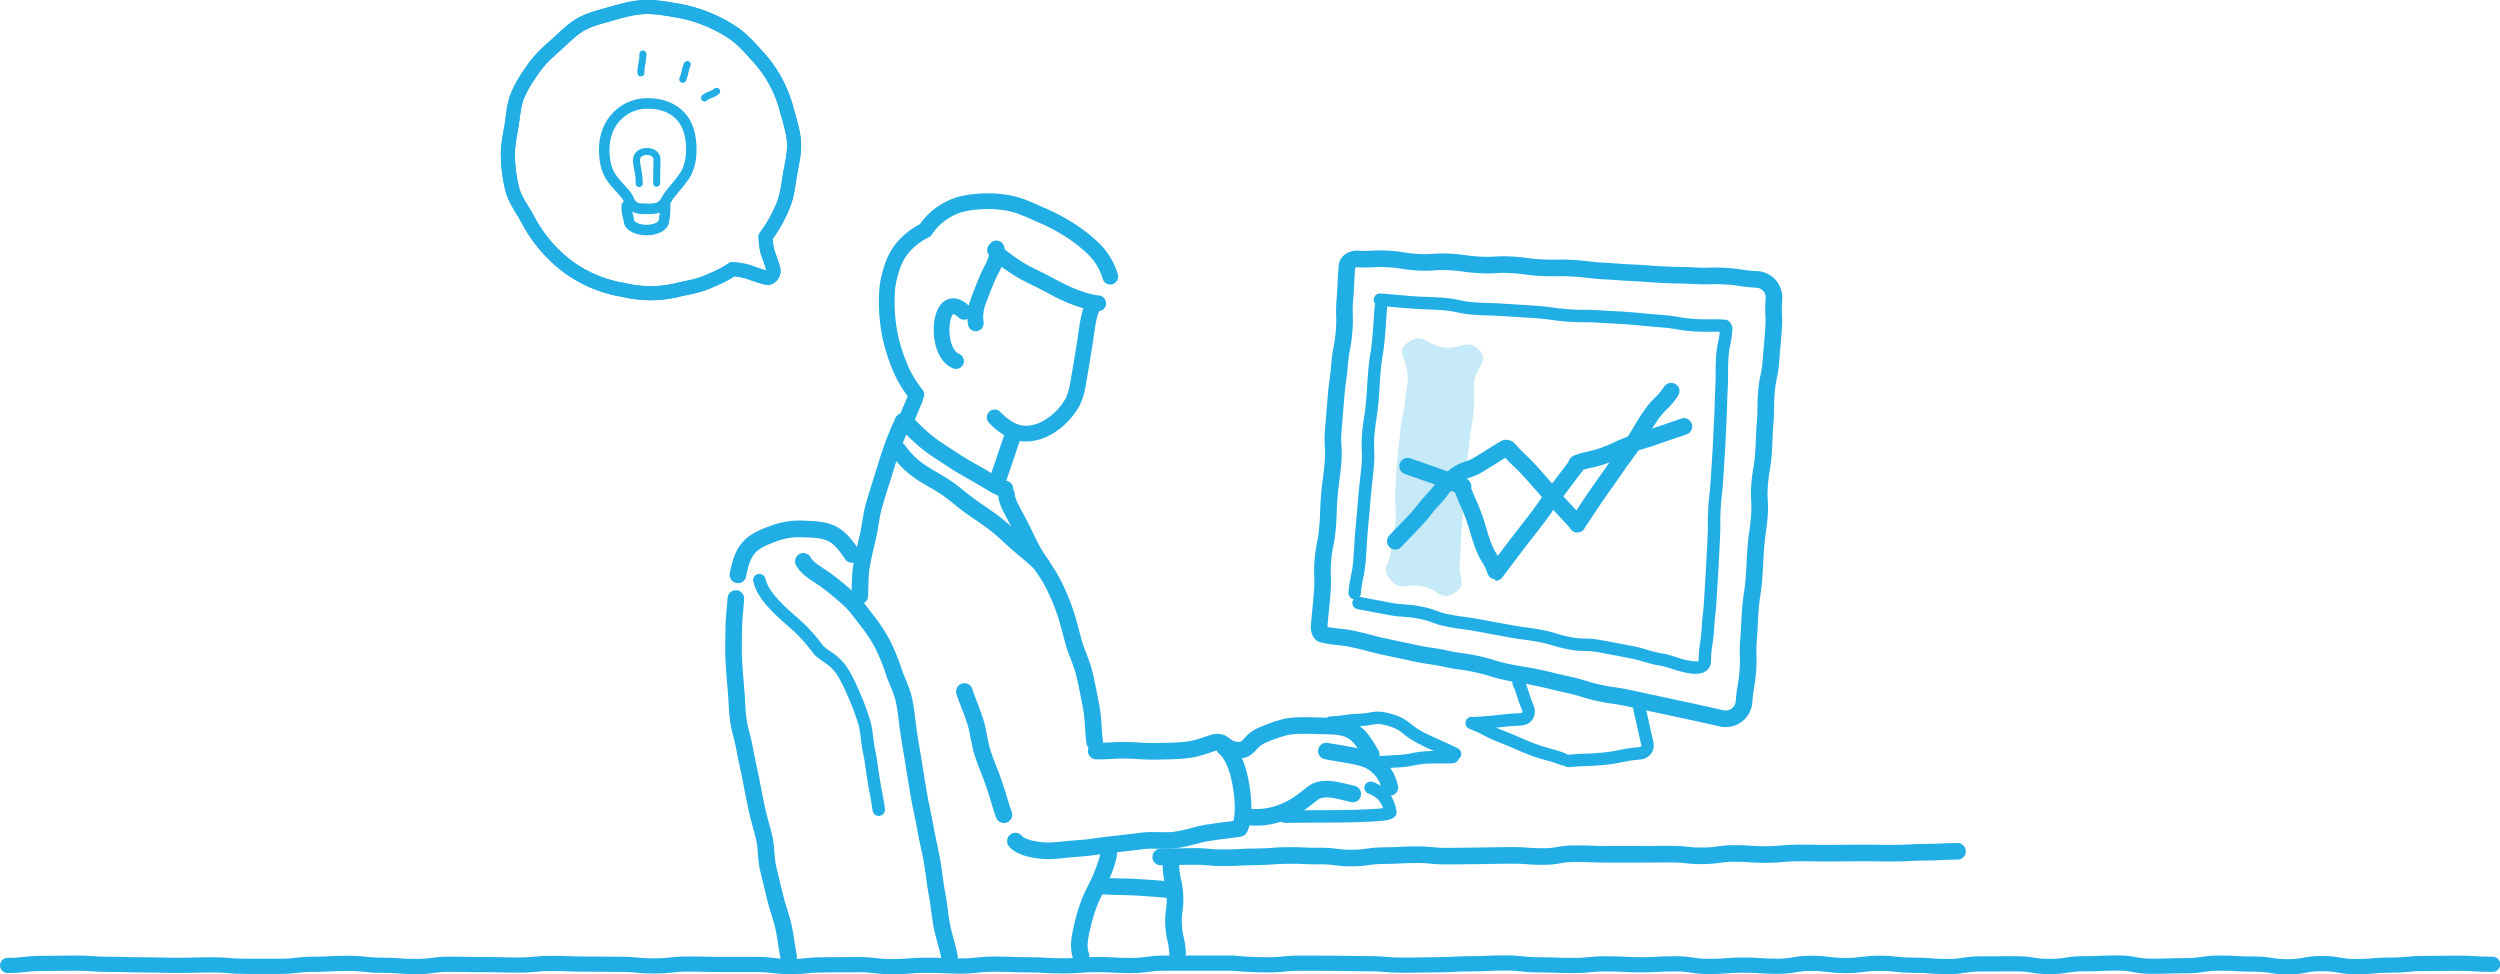 <svg viewBox="0 0 1318.01 513.6" xmlns="http://www.w3.org/2000/svg"><g transform="translate(-587.49 -2663.46)"><path d="m1330.21 2843.74c7.92-5.17 8.8 1.46 18.16 2.85s12.77-5.27 19.17 1.7c5.41 5.9-2 8.19-2.81 16.16s.44 8.09-.34 16.06-1.42 7.91-2.2 15.88-1.15 7.93-1.93 15.91-.11 8-.89 16-.63 8-1.41 16-.11 8-.89 16 4.18 11.22-2.51 15.64c-7.37 4.87-8.48-1.68-17.14-3.42s-11.37 3.22-17-3.56c-5.08-6.06-.19-7.65.41-15.53s1.81-7.79 2.42-15.68-.76-8-.16-15.88.37-7.9 1-15.79 1-7.85 1.65-15.74 1.89-7.79 2.5-15.68 2.09-8.09 1-15.93c-1.24-8.16-5.66-10.67.97-14.99z" fill="#20aee5" opacity=".25"/><g fill="none" stroke="#20aee5" stroke-linecap="round" stroke-linejoin="round"><path d="m591.5 3172.44c9 0 9-1.05 17.94-1.05s9-.17 17.94-.17 9 .66 17.94.66 9 .27 17.94.27 9 .25 17.94.25 9-.26 17.94-.26 9 .77 17.95.77h17.91c9 0 9-1.07 17.94-1.07s9-.5 17.94-.5 9 1 17.94 1 9 .68 17.94.68 9-1.21 17.94-1.21 9 .21 17.94.21 9 .22 17.94.22 9-.85 17.94-.85 9 .35 17.94.35 9 .12 17.94.12 9 .85 17.95.85 9-1 17.94-1 9 .23 17.94.23 9 0 17.94 0 9 1.08 17.94 1.08 9-.89 17.95-.89 9-.1 17.94-.1 9 1.07 17.95 1.07 9-.75 17.94-.75 9 .41 17.95.41 9-1 17.94-1 9 .35 17.95.35 9 .58 17.94.58 9-.7 17.94-.7 9 .5 17.94.5 9-1.25 17.94-1.25h17.94 17.94s9 .9 17.94.9 9-.89 17.94-.89 9 .06 17.94.06 9 .21 17.94.21 9 .79 17.94.79 9-.21 17.95-.21 9-.53 17.94-.53 9-.44 17.95-.44 9 1 17.94 1 9 .34 17.95.34 9-.87 17.94-.87 9 .51 17.95.51 9-.53 17.95-.53 9 1.4 17.94 1.4 9-.71 17.95-.71 9 .61 17.95.61 9-1.55 17.95-1.55 9 1.17 17.95 1.17 9-1.18 17.95-1.18 9 1 17.95 1 9 .71 17.95.71 9-1.4 17.95-1.4 9-.06 17.95-.06 9 1.43 17.95 1.43 9-1.43 17.94-1.43 9-.41 17.94-.41 9 1.71 17.95 1.71 9-.28 17.95-.28 9-1.38 17.95-1.38 9 .52 17.95.52 9 1.41 17.95 1.41 9-1.68 18-1.68 9 1.61 17.95 1.61 9-.8 18-.8 9-.86 18-.86 9-.13 18-.13 9 .58 18 .58" stroke-width="8.01"/><path d="m1070.59 2871.46a60.67 60.67 0 0 1 -8.35-13.76 98.22 98.22 0 0 1 -5.09-15.42 85.28 85.28 0 0 1 -2.07-16.09c-.21-5.51-.14-11 1.12-16.17 1.31-5.32 3.08-10.7 6.42-15a36.42 36.42 0 0 1 12.68-10.18 32.87 32.87 0 0 1 12.4-11.15c4.87-2.65 10.45-3.65 16.21-4a59.84 59.84 0 0 1 16.74 1.1c5.38 1.22 10.52 3.73 15.67 6a98.85 98.85 0 0 1 14.85 7.77 81.25 81.25 0 0 1 13.22 10.41 33.55 33.55 0 0 1 8.44 14.35" stroke-width="8.285"/><g stroke-width="8.755"><path d="m1063.52 2885.62c-1.43 3.15-3.69 8.29-6 14.74-1.61 4.47-3.08 9.68-4.82 15.14-1.54 4.83-3.18 9.94-4.64 15.19-1.41 5.05-1.78 10.48-3 15.62s-2.55 10.44-3.37 15.49c-.9 5.56-.69 10.91-.91 15.79"/><path d="m1088.06 3168c-.88-5-2.88-10.55-4.12-17-1-5.3-1.43-11.17-2.62-17.25-1.06-5.45-1.49-11.31-2.62-17.25-1.06-5.55-2.39-11.22-3.46-17.09-1-5.62-2.36-11.3-3.35-17.11s-1.92-11.43-2.82-17.21-2-11.47-2.78-17.22c-.76-5.48-1.17-10.65-2.23-15.35-1.22-5.45-3.73-10.07-5.27-14.58a108 108 0 0 0 -5.71-14.29 81.55 81.55 0 0 0 -8.38-12.87c-3.5-4.52-6.44-8.72-10-11.78a148.51 148.51 0 0 0 -12-9.85c-5.19-3.57-9.61-5.94-11.66-9.73"/><path d="m975.44 2979c-.33 5.34-1.1 10.61-1.12 15.91s-.26 10.68 0 16 .68 10.65 1.17 15.93.5 10.7 1.2 16 2.55 10.41 3.43 15.64 2.19 10.44 3.21 15.63 2 10.49 3.09 15.65 2.81 10.31 4 15.45.76 10.81 2 15.93 2.53 10.4 3.74 15.52 3.24 10.25 4.38 15.36c1.18 5.28 1.67 10.61 2.7 15.73"/><path d="m1495.08 3042.15c-8.07-1.74-8.05-1.82-16.12-3.56l-16.14-3.47-16.14-3.48c-8.07-1.74-8.19-1.17-16.27-2.91s-7.91-2.49-16-4.23-8-2-16.09-3.72-8.17-1.3-16.24-3-7.92-2.44-16-4.18-8.2-1.12-16.27-2.86-8.2-1.16-16.27-2.91-8.08-1.69-16.16-3.43-8-2.17-16.06-3.91-8.28-.79-16.35-2.53c-1.73-.37-2.16-2.82-2-4.58.7-8.61.86-8.59 1.57-17.2s-.32-8.69.39-17.3 1.72-8.52 2.43-17.13.28-8.64 1-17.25 1.18-8.57 1.89-17.18-.55-8.71.16-17.32.7-8.61 1.41-17.21 1.18-8.57 1.89-17.18 1.64-8.53 2.35-17.14-.24-8.69.47-17.3.37-8.64 1.07-17.25c.19-2.62 2.82-4 5.45-3.92 8.08.39 8.13-.47 16.21 0s8 1.29 16.11 1.72 8.14-.59 16.22-.16 8 1.13 16.13 1.57 8.13-.5 16.21-.07 8 1.09 16.13 1.52 8.11-.16 16.2.27 8.05 1 16.14 1.45 8.07.61 16.15 1 8.07.61 16.16 1 8.1.11 16.19.54 8.12-.22 16.21.21 8 1.33 16.13 1.69a9.58 9.58 0 0 1 9.47 10.55c-.62 8.16.37 8.24-.26 16.4s-.7 8.16-1.33 16.32-1.74 8.08-2.36 16.24-.07 8.21-.7 16.37-.28 8.19-.91 16.35-1.38 8.11-2 16.27.49 8.25-.14 16.41-1.19 8.12-1.82 16.29-.39 8.18-1 16.34-1.24 8.12-1.87 16.28-.36 8.19-1 16.35.25 8.23-.38 16.4-1.39 8.11-2 16.28a9.68 9.68 0 0 1 -11.86 8.56z"/><path d="m1118.18 2924.33c0 3.72 3.46 9.12 6.83 15.63 2.39 4.61 4.67 10 7.67 15.14 2.89 4.93 6.45 9.59 9.11 14.35a108.72 108.72 0 0 1 6.83 15.53c1.74 4.67 3.09 10.6 4.94 17.21 1.5 5.33 4.32 10.85 5.75 17 1.3 5.62 2.42 11.56 3.57 17.61 1.1 5.8.87 11.94 1.75 17.9"/><path d="m1165.41 3059.4c5.31.17 10.49-.51 15.43-.42 5.42.09 10.58.68 15.41.61 5.63-.08 10.82-.22 15.42-.6 6.2-.52 11.07-2.47 14.87-3.74 6.49-2.16 5.78 2.71 12.15 3.55 7.89 1 6.46-4.2 13.84-7.58 5.66-2.59 11.94-4.52 15.27-4.93 4-.5 9.91-.38 16.28-.15 5.17.19 11-.19 16.05 2.59 4.27 2.35 7.1 7 10.28 12.49"/><path d="m1246 3094.19a37.66 37.66 0 0 0 19.19-3.15c8.55-3.52 13.48-9.49 16.61-10.66 5-1.87 9.77-.54 18.87 1.66"/><path d="m1241 3100.21c-3.45.6-9.49 1.16-17 2.34-5.06.8-10.63 2.87-16.77 3.74-5.43.77-11.4-.25-17.22.47-5.66.7-11.37 1.41-17 2-5.9.57-11.6 1.72-17 2-6.31.34-12.17 1.42-17.15 1.22-8.32-.35-14.09-2.56-16.05-5.09"/></g><path d="m1315.51 2825.13c-.73 8.39-.51 8.41-1.24 16.8s-1.4 8.33-2.13 16.72-.47 8.41-1.2 16.8-1.36 8.34-2.09 16.73.42 8.49-.31 16.88-1 8.37-1.69 16.76-.76 8.39-1.49 16.78-.44 8.42-1.17 16.81-1.78 8.3-2.51 16.69" stroke-width="6.566"/><path d="m1315 2821.45c8.27.62 8.25.78 16.52 1.4s8.3.23 16.56.85 8.18 1.8 16.44 2.41 8.3.17 16.57.79 8.28.45 16.55 1.06 8.23 1.19 16.49 1.8 8.32 0 16.58.57 8.29.36 16.56 1 8.25.85 16.52 1.47 8.21 1.45 16.48 2.06 8.33-.19 16.6.43" stroke-width="6.566"/><path d="m1303.73 2981.36c7.95 1.52 8 1.46 15.91 3s8.14.52 16.08 2 7.7 2.82 15.65 4.34 8 1 16 2.55 8 1.4 15.92 2.92 8 1 16 2.52 7.78 2.39 15.73 3.9 8.22.08 16.17 1.6 8 1.48 15.91 3 7.77 2.46 15.73 3.91c4 .57 8.71 2.62 13 3.58 6.25 1.39 10.88 1.17 10.45-3.57.18-7.95 1.13-7.92 1.58-15.85s.9-7.91 1.35-15.85.5-7.93.95-15.87.37-7.94.82-15.88-.09-8 .36-15.9.92-7.91 1.37-15.85.53-7.93 1-15.87.31-7.95.76-15.88.16-8 .61-15.89-.09-8 .37-15.91 1.67-7.87 2.12-15.81" stroke-width="6.566"/><path d="m1354.62 3060.95c-8.88-4.51-9.17-3.94-18-8.45s-7.73-7.27-17.37-9.78c-7.31-1.9-7.56 0-15.11.28s-7.52 1.14-15.08 1.37" stroke-width="6.566"/><path d="m1199.42 3115.26c8.4 0 8.4-.24 16.8-.29s8.4.76 16.8.72 8.4-.47 16.8-.52 8.4-.66 16.8-.71 8.4.36 16.8.31 8.41 1.1 16.81 1.06 8.39-1.22 16.79-1.27 8.4-.45 16.8-.5 8.41.81 16.81.77 8.4-.14 16.8-.18 8.4-.22 16.8-.26 8.4.69 16.81.64 8.39-1.47 16.79-1.51 8.4.36 16.8.32 8.4 0 16.8 0l16.8-.08c8.4 0 8.41.93 16.81.89s8.4-1.2 16.8-1.25 8.41.64 16.81.59 8.4-.81 16.8-.86 8.4.18 16.8.13 8.4-.07 16.81-.12 8.4.17 16.81.13 8.4-.46 16.81-.51 8.4-.44 16.81-.49" stroke-width="8.755"/><path d="m1204.82 3120.55c.35 7.6 1.77 7.54 2.12 15.14s-1.08 7.67-.73 15.28 1.76 7.54 2.11 15.14" stroke-width="8.755"/><path d="m1167.48 3130.39c4.85.69 11.83.41 18.74.81s13.83.93 18.68 1.39" stroke-width="8.755"/><path d="m1311.77 3065.49c6.93-.46 6.94-.32 13.87-.79s6.87-1.45 13.8-1.91 7 .23 13.92-.24" stroke-width="6.566"/><path d="m1414.32 3064.63c9.24-.91 9.31-.24 18.55-1.15s9.14-2 18.4-2.81c3 0 5.37-2.16 4.71-5.12-2.27-10.17-2.29-10.17-4.56-20.34" stroke-width="6.566"/><path d="m1365.84 3044.62c11.7-.51 11.66-1.4 23.35-1.91 3.5-.15 5.1-3.09 3.71-6.31-2.78-6.4-2-6.72-4.83-13.12" stroke-width="6.566"/><path d="m1067.16 2888.19a96.38 96.38 0 0 0 11.18 10.09c3.79 2.77 8.27 5.48 12.57 8.35s9 5.3 13 7.64c6.27 3.7 11.2 6.94 13.39 6.94" stroke-width="8.755"/><path d="m1061.26 2901a43.17 43.17 0 0 0 11.35 11.15c3.84 2.67 8.76 5.09 13.76 8.46 4.14 2.79 8.15 6.49 12.83 9.83 4.17 3 8.72 5.88 13.16 9.33 4.11 3.19 7.9 7 12.11 10.67 4 3.43 8.18 6.77 12.13 10.62" stroke-width="8.755"/><path d="m1095.73 2827.87c-7.25-7-11.26-.75-11.8 7.75-.46 7.21 1.86 15.94 7.59 18.2" stroke-width="8.285"/><path d="m1162.71 2827.11c-1.34 3-2.2 9.71-3.2 16.45-.92 6.21-2 12.54-2.68 16.48-1 5.7-1.63 11.32-4.07 15.7a35.24 35.24 0 0 1 -11.13 11.95c-4.72 3.15-10.44 5-15.75 4.19-4.75-.71-9.63-3.82-14-8.38" stroke-width="8.285"/><path d="m1121.59 2892.63c-3.87 11.71-4 11.66-7.89 23.36" stroke-width="8.755"/><path d="m1070 2873.62c-2.25 5.14-2.14 5.19-4.38 10.32" stroke-width="8.285"/><path d="m1112.07 2795.28c.66 1.76 5.78 5.73 12.26 9.89 3.92 2.52 8.89 4.59 13.65 7.11 4.6 2.45 9.24 5 13.73 6.89 5.63 2.32 10.91 3.88 14.78 4.2" stroke-width="8.285"/><path d="m1112.83 2794.41c1.17 4.7-1.41 8.74-3.59 13.13-2 4-3.53 8.44-5.32 12.87-1.65 4.1-2.79 8.45-2 13.53" stroke-width="8.285"/><path d="m1233 3057.45c2.21 1.56 5.19 6.19 7.05 12.44a74.69 74.69 0 0 1 2.56 14.35c.47 5.28.29 10.48-1 14.49" stroke-width="8.755"/><path d="m1171.94 3111c.56 3.6-1.47 8.75-3.69 14.39-1.67 4.25-4.26 8.67-6.2 13.37a95.54 95.54 0 0 0 -4.21 14.1c-1.28 5.31-2 10.31-.45 14.5" stroke-width="8.755"/><path d="m1286.78 3059.41c2.67.57 7.9 1.32 13.6 2.39 4.39.82 9 1.91 12.65 5a20.15 20.15 0 0 1 7.18 11.83" stroke-width="8.755"/><path d="m1329.59 2909.22c7.33 2.53 7.31 2.58 14.65 5.11s7.16 3 14.5 5.51c.36.06-.32 1-.2 1.33 2.64 7.32 3.26 7.09 5.9 14.41s2.12 7.51 4.76 14.83 4.11 6.79 6.76 14.11c0 0-.05.75 0 .75 5.38-7 5.3-7.08 10.67-14.1s5.46-7 10.83-14 5-7.28 10.42-14.3 5.26-7.11 10.68-14.1c.39-.31-.2-.7.19-1 7-2.63 7.39-1.58 14.41-4.13s6.76-3.27 13.78-5.82 7.18-2.11 14.21-4.67 7.11-2.32 14.13-4.87" stroke-width="8.755"/><path d="m1323.09 2948.79c5.12-5.52 5.28-5.36 10.4-10.88s4.7-5.92 9.82-11.44 4.38-6.48 10.23-11.22c6-4.87 7.3-3.1 13.91-7.1s6.53-4.13 13.15-8.14a1.74 1.74 0 0 1 2.24.22c5.91 6.63 6.45 6.15 12.37 12.78s5.85 6.7 11.76 13.34 6.05 6.51 12 13.13c.38.35-.13.55.15.12 4.83-7.07 4.69-7.16 9.52-14.23s5-7 9.8-14 5.09-6.89 9.92-14 4.33-7.41 9.17-14.48 6.2-6.14 11-13.21" stroke-width="8.755"/><path d="m1265 3094c2.94 0 10.3-.1 18.75-.15 6.1 0 12.75 0 18.74-.2 9.57-.37 17-.59 18-1.94-1.37-9.92-9-12.47-10.39-12.93" stroke-width="6.566"/><path d="m1095.92 3028c.81 3.22 3.58 8.93 5.81 16.05 1.57 5 2.05 11.06 3.88 16.65s4.24 11 5.95 16c2.47 7.18 4 13.4 5.2 16.29" stroke-width="8.755"/><path d="m1363.37 3044.64c8.07 3.08 7.69 4.1 15.76 7.18s7.9 3.53 16 6.62 8.41 2.2 16.49 5.28" stroke-width="6.566"/><path d="m987.82 2969.3c1.15 4.91 4.49 9.34 8.53 13.59 3.51 3.7 7.76 7.23 11.87 10.92a92.21 92.21 0 0 1 10.58 12c2.5 3.18 7.62 4.61 11.81 10.32 2.37 3.24 4.67 7.81 7.19 13.83a121.5 121.5 0 0 1 5.41 14.57c1.24 4.4 1.35 9.67 2.52 15.32 1 4.61 1.53 9.7 2.42 15.25.76 4.73 1.93 9.75 2.62 15.23" stroke-width="6.566"/><path d="m976.55 2966.53c1.05-5.53 2.46-10.67 5.67-14.32 3.43-3.89 8.57-5.76 13.43-7.56a38.32 38.32 0 0 1 15-2.33c5.21.22 10.73.23 15.28 2.42s7.82 6.69 10.7 11" stroke-width="8.755"/><path d="m959.53 2673.23a75.08 75.08 0 0 0 -16.25-4.42c-5.63-1-11.24-1.91-16.81-1.6s-11.15 1.88-16.54 3.43-11.07 2.84-16 5.56-8.85 7-13.09 10.75-8.41 7.45-11.71 12.1-6.47 9.26-8.68 14.58-2.41 11.14-3.35 16.59c-1 5.63-2.11 11.16-1.8 16.73a76.23 76.23 0 0 0 2.41 16.78c1.56 5.42 5.09 10 7.81 15a74.48 74.48 0 0 0 21.48 25.4 67.4 67.4 0 0 0 29.24 12.18 60 60 0 0 0 29.82-.34c4.94-1 9.93-1.92 14.55-3.92s8.88-3.79 13-6.68c9.25.74 8.87 2.16 17.85 4.49 2.27.59 4.36-2.14 3.74-4.39-2.37-8.57-3.73-8.31-4.11-17.2a73.73 73.73 0 0 0 9.29-16.5c2.21-5.32 2.68-11 3.62-16.44 1-5.63 2.41-11.15 2.09-16.71s-2.07-11.08-3.62-16.47a65.32 65.32 0 0 0 -15.88-29.33c-3.71-4.16-7.5-8.43-12.15-11.73a76.31 76.31 0 0 0 -14.91-7.86z" stroke-width="7.396"/><path d="m959.53 2673.23a75.08 75.08 0 0 0 -16.25-4.42c-5.63-1-11.24-1.91-16.81-1.6s-11.15 1.88-16.54 3.43-11.07 2.84-16 5.56-8.85 7-13.09 10.75-8.41 7.45-11.71 12.1-6.47 9.26-8.68 14.58-2.41 11.14-3.35 16.59c-1 5.63-2.11 11.16-1.8 16.73a76.23 76.23 0 0 0 2.41 16.78c1.56 5.42 5.09 10 7.81 15a74.48 74.48 0 0 0 21.48 25.4 67.4 67.4 0 0 0 29.24 12.18 60 60 0 0 0 29.82-.34c4.94-1 9.93-1.92 14.55-3.92s8.88-3.79 13-6.68c9.25.74 8.87 2.16 17.85 4.49 2.27.59 4.36-2.14 3.74-4.39-2.37-8.57-3.73-8.31-4.11-17.2a73.73 73.73 0 0 0 9.29-16.5c2.21-5.32 2.68-11 3.62-16.44 1-5.63 2.41-11.15 2.09-16.71s-2.07-11.08-3.62-16.47a65.32 65.32 0 0 0 -15.88-29.33c-3.71-4.16-7.5-8.43-12.15-11.73a76.31 76.31 0 0 0 -14.91-7.86z" stroke-width="7.396"/><path d="m951.92 2742.34c0 5.29-1 10.18-3.81 14.2-3.45 5-7.61 9-9.13 11.93-2.28 4.38-4.74 5.09-10 5.09-5.75 0-8-.25-10.18-5.24-1.44-3.3-6.2-6.85-9.34-11.8-2.54-4-3.4-8.85-3.4-14.18 0-6.8 2.08-12.63 6.26-17.14a22.07 22.07 0 0 1 16.68-7.2c6.68 0 12.95 2 17.27 6.69 4.21 4.47 5.65 10.85 5.65 17.65z" stroke-width="5.547"/><path d="m917.9 2772c0 4.49.61 4.47 1.4 8.89 2.51 5 15.31 5.26 18 0a36.74 36.74 0 0 0 .81-9.77" stroke-width="5.547"/><path d="m924.5 2760.25c0-6.23-1.45-8.73-1.45-12.45 0-6 10.8-5.87 10.8-.31 0 2.79-.19 6.28-.19 12.57" stroke-width="3.698"/><path d="m926.43 2691.92c0 5-1.06 5-1.06 10" stroke-width="3.698"/><path d="m949.83 2697.47c-1.57 3.76-.84 4.06-2.4 7.82" stroke-width="3.698"/><path d="m958.93 2715.06c2.82-2.19 3.55-1.26 6.37-3.45" stroke-width="3.698"/></g></g></svg>